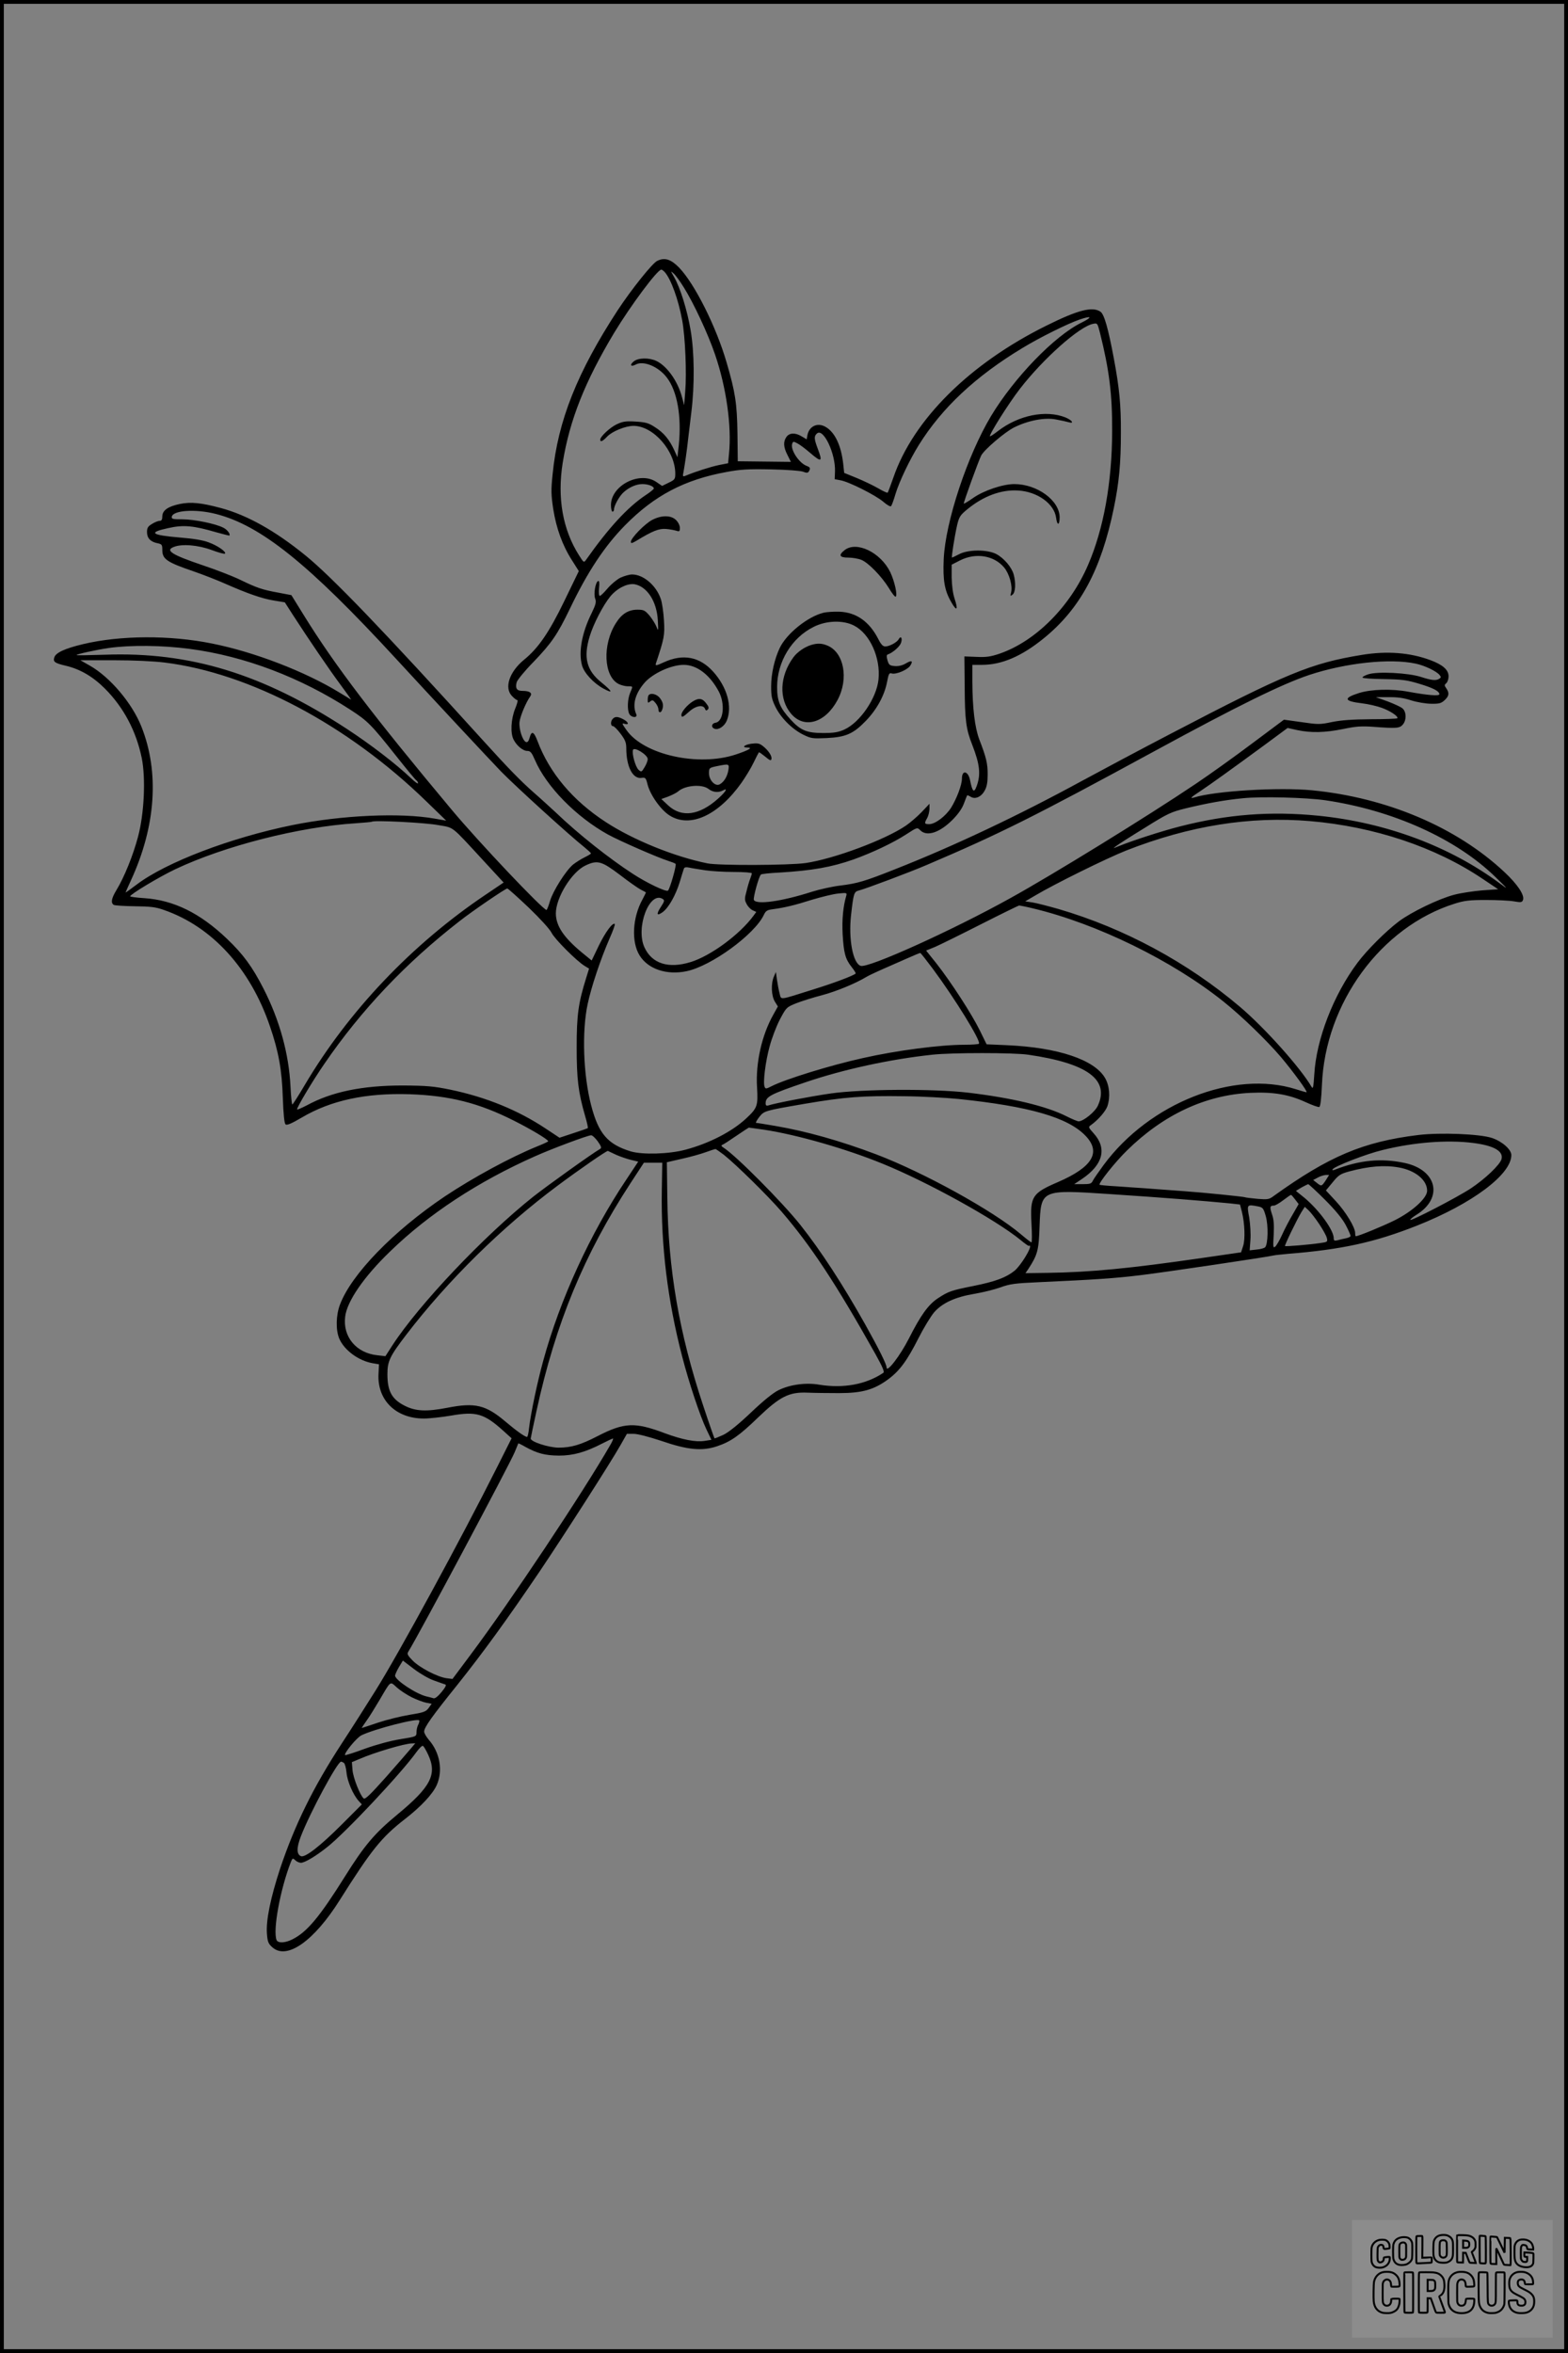 <?xml version="1.0" encoding="UTF-8"?>
<svg xmlns="http://www.w3.org/2000/svg" version="1.0" width="1024pt" height="1536pt" viewBox="0 0 1024 1536" preserveAspectRatio="xMidYMid meet">
  <rect x="0" y="0" width="1024" height="1536" fill="#808080" stroke="none"/>
  <g transform="translate(0.00 0.00) scale(1)">
    <g transform="translate(0,1536) scale(0.1,-0.1)" fill="#000000" stroke="none">
      <path d="M4292 13657 c-32 -15 -169 -187 -258 -322 -263 -403 -391 -722 -425 -1070 -11 -104 -10 -135 4 -228 20 -126 60 -237 122 -334 l45 -71 -94 -194 c-99 -205 -171 -310 -264 -385 -97 -80 -131 -185 -77 -238 13 -14 28 -25 33 -25 6 0 -1 -26 -14 -57 -27 -67 -32 -159 -10 -201 21 -41 62 -74 89 -74 21 0 29 -10 50 -58 75 -175 270 -373 478 -488 77 -42 324 -150 394 -172 22 -7 43 -15 47 -19 8 -7 -38 -167 -50 -175 -14 -9 -139 51 -228 109 -156 101 -358 261 -504 401 -36 33 -101 93 -145 131 -85 75 -168 160 -330 339 -649 716 -990 1070 -1160 1208 -199 162 -382 264 -554 310 -127 34 -195 41 -267 26 -77 -16 -114 -42 -114 -81 0 -21 -5 -29 -17 -29 -10 0 -33 -9 -50 -20 -27 -16 -33 -26 -33 -53 0 -40 23 -64 68 -73 29 -6 32 -10 32 -44 0 -60 29 -80 205 -140 63 -22 156 -58 207 -81 148 -65 238 -96 315 -109 l73 -12 52 -81 c100 -155 241 -362 314 -460 40 -54 70 -96 66 -94 -4 3 -37 23 -75 46 -226 138 -556 265 -832 320 -276 56 -599 54 -843 -4 -118 -28 -178 -56 -187 -86 -10 -29 2 -38 75 -55 93 -22 176 -70 255 -149 122 -122 205 -278 241 -455 26 -131 16 -359 -24 -510 -32 -122 -91 -268 -142 -351 -32 -53 -38 -83 -17 -96 6 -4 68 -8 137 -9 101 -1 137 -5 190 -24 315 -109 565 -383 693 -760 57 -166 78 -284 84 -467 4 -111 10 -166 18 -173 9 -7 38 5 106 45 190 112 417 161 704 152 262 -9 452 -57 680 -172 114 -57 225 -124 225 -135 0 -3 -33 -18 -73 -34 -174 -71 -414 -201 -602 -326 -336 -226 -611 -509 -685 -707 -26 -69 -28 -164 -5 -220 32 -76 126 -146 219 -162 l41 -7 -3 -61 c-10 -172 113 -293 296 -293 37 0 117 9 177 19 165 29 217 14 344 -101 l52 -47 -97 -193 c-231 -460 -642 -1216 -791 -1453 -55 -88 -154 -244 -221 -346 -187 -287 -306 -529 -403 -818 -62 -189 -92 -336 -86 -421 4 -56 9 -68 36 -92 94 -84 271 40 440 309 207 328 271 408 425 528 106 82 182 164 208 222 42 94 21 213 -51 295 -17 20 -31 44 -31 54 0 28 49 97 218 307 169 212 325 427 535 737 161 239 464 711 529 826 l42 74 44 0 c27 0 99 -19 181 -46 172 -59 265 -68 364 -35 89 30 144 68 269 189 141 135 201 166 321 161 45 -2 138 -3 207 -3 151 0 227 22 319 89 76 56 124 121 200 271 34 67 80 142 102 168 54 61 137 99 262 120 54 9 131 28 170 42 63 23 95 27 252 34 370 17 492 25 665 46 130 15 839 120 870 129 8 2 49 6 90 10 354 28 570 76 843 184 361 143 617 334 617 461 0 36 -60 89 -125 111 -79 27 -338 37 -481 20 -362 -44 -585 -139 -947 -399 -29 -22 -39 -23 -104 -18 -40 4 -78 8 -85 11 -13 4 -264 30 -393 39 -142 11 -343 25 -445 32 -58 3 -107 8 -109 10 -9 9 101 148 179 224 237 233 512 362 805 376 150 7 251 -10 360 -60 44 -20 84 -35 91 -32 7 3 13 52 17 143 21 535 386 1033 867 1184 63 20 96 24 205 24 72 0 154 -4 182 -9 46 -8 53 -7 59 9 12 31 -36 103 -122 183 -312 292 -766 485 -1255 533 -219 21 -634 -4 -771 -47 -31 -9 -20 2 40 41 69 46 205 144 414 297 l157 116 63 -14 c90 -19 180 -17 299 7 87 18 120 20 204 14 146 -11 167 -9 187 16 24 29 23 81 -2 104 -11 10 -55 30 -97 46 l-78 28 81 0 c58 1 102 -5 150 -21 38 -12 97 -22 131 -22 52 -1 65 3 87 23 30 28 32 47 11 78 -13 18 -13 22 0 33 8 7 15 27 15 45 0 42 -37 75 -117 105 -133 50 -285 62 -449 35 -332 -54 -493 -120 -1249 -515 -192 -100 -453 -239 -580 -308 -409 -223 -835 -425 -1219 -576 -201 -80 -247 -93 -360 -107 -50 -6 -132 -24 -183 -40 -199 -64 -367 -87 -380 -53 -5 15 32 151 46 165 3 4 58 10 121 13 214 13 340 35 485 86 122 44 258 108 344 164 71 46 71 46 91 26 43 -43 126 -16 210 68 37 37 63 74 75 107 10 28 20 51 21 53 1 2 11 -2 23 -9 29 -19 70 -1 92 41 14 24 19 55 19 105 0 72 -9 110 -55 229 -29 78 -44 202 -45 374 l0 112 63 0 c128 0 258 55 403 173 238 193 375 447 458 851 34 165 46 291 46 491 1 182 -10 293 -46 485 -37 198 -63 288 -87 305 -52 36 -147 12 -352 -90 -502 -248 -871 -614 -1001 -993 -18 -52 -35 -96 -37 -98 -2 -3 -31 10 -63 29 -33 19 -96 49 -140 67 l-81 33 -6 56 c-13 121 -54 209 -115 244 -52 31 -107 6 -119 -53 l-5 -28 -32 19 c-42 26 -81 24 -100 -3 -22 -31 -20 -67 7 -119 l22 -44 -173 2 -174 2 -2 183 c-3 194 -14 268 -71 462 -68 234 -209 515 -311 620 -53 54 -94 67 -142 43z m50 -74 c40 -46 88 -177 113 -313 20 -107 30 -347 20 -465 l-7 -90 -14 52 c-27 104 -98 204 -168 237 -47 22 -118 21 -147 -3 -29 -23 -20 -38 12 -21 51 28 150 -13 204 -85 68 -88 97 -254 78 -440 l-9 -80 -21 47 c-32 69 -68 113 -125 149 -42 28 -62 33 -127 37 -64 4 -84 1 -124 -18 -44 -21 -107 -80 -107 -100 0 -18 16 -11 45 20 34 35 120 70 173 70 130 -1 272 -164 272 -312 0 -35 -3 -40 -43 -59 l-43 -21 -38 26 c-108 73 -296 -23 -296 -151 0 -24 5 -43 10 -43 6 0 10 7 10 15 0 24 35 87 62 111 36 33 83 54 123 54 38 0 75 -14 75 -29 0 -4 -25 -25 -56 -45 -115 -77 -239 -211 -387 -421 -14 -19 -16 -17 -45 29 -107 168 -144 376 -107 606 45 278 145 529 335 846 109 180 283 414 309 414 4 0 15 -8 23 -17z m123 -98 c66 -105 159 -305 205 -440 73 -213 109 -466 91 -645 l-6 -64 -61 -12 c-52 -11 -151 -42 -218 -70 -17 -7 -19 -4 -12 27 7 38 22 137 30 214 3 28 13 106 21 175 22 178 20 391 -5 535 -22 131 -68 277 -107 345 -24 42 -25 44 -4 25 12 -10 42 -51 66 -90z m2600 -230 c-177 -86 -441 -359 -593 -611 -155 -259 -298 -690 -309 -934 -6 -137 5 -204 49 -280 36 -64 47 -53 22 22 -11 34 -18 84 -19 138 l0 84 55 28 c103 52 222 32 288 -47 34 -42 56 -120 45 -163 -6 -24 -5 -26 10 -13 19 15 22 76 7 131 -13 47 -63 106 -113 133 -59 31 -184 31 -244 -1 -23 -12 -44 -22 -46 -22 -5 0 17 139 34 214 13 53 20 64 68 103 104 85 220 128 330 121 125 -7 236 -86 248 -178 7 -53 23 -51 23 3 0 110 -147 217 -296 217 -75 0 -199 -42 -268 -90 -32 -23 -60 -39 -62 -38 -4 4 98 284 114 315 21 39 154 152 213 182 92 46 200 67 274 53 33 -6 70 -14 83 -18 40 -12 24 13 -20 31 -128 51 -306 15 -441 -89 -27 -21 -50 -36 -52 -34 -8 8 120 212 195 309 152 197 388 407 478 425 29 6 29 5 46 -61 60 -240 80 -399 79 -640 -1 -333 -55 -636 -157 -872 -117 -273 -343 -499 -578 -580 -59 -20 -88 -24 -151 -21 l-79 3 2 -198 c1 -219 9 -278 50 -381 49 -126 56 -193 28 -268 -17 -47 -28 -37 -43 39 -12 61 -53 69 -53 11 0 -42 -34 -131 -71 -191 -36 -56 -104 -107 -143 -107 -32 0 -33 5 -13 40 8 14 14 40 15 59 l0 34 -52 -55 c-29 -30 -75 -69 -101 -87 -136 -93 -471 -218 -657 -245 -109 -15 -565 -17 -640 -2 -217 44 -485 153 -663 269 -217 141 -369 322 -447 530 -24 63 -39 69 -52 19 -6 -21 -13 -29 -23 -26 -23 9 -48 89 -42 133 5 38 42 126 69 164 17 23 -2 37 -50 37 -37 0 -48 16 -38 56 4 15 53 75 110 133 119 124 157 180 238 348 115 240 226 408 360 544 191 194 388 298 663 348 91 17 141 20 290 17 104 -2 192 -9 209 -15 23 -9 31 -9 38 1 12 21 10 28 -15 37 -51 20 -108 109 -93 146 5 14 9 14 33 1 16 -8 52 -35 81 -60 78 -67 86 -63 52 26 -24 64 -25 81 -4 99 42 35 121 -132 117 -248 l-2 -51 37 -7 c55 -9 231 -98 280 -140 24 -21 47 -34 51 -29 5 5 18 41 29 79 25 82 92 223 153 321 151 242 370 448 679 634 110 67 294 158 370 184 79 27 87 17 15 -19z m-5655 -1250 c294 -75 605 -325 1176 -945 242 -263 607 -654 688 -738 92 -94 440 -411 543 -493 23 -19 42 -36 42 -40 1 -3 -18 -14 -42 -26 -23 -11 -57 -33 -75 -47 -48 -41 -130 -171 -150 -237 -9 -32 -20 -59 -23 -59 -23 0 -444 444 -620 655 -509 609 -762 941 -965 1269 l-81 131 -84 16 c-106 19 -143 32 -252 85 -48 23 -156 65 -240 93 -204 69 -252 98 -191 121 53 21 158 12 245 -20 45 -17 85 -28 88 -24 11 11 -47 52 -105 73 -38 15 -101 25 -188 32 -190 16 -212 33 -76 62 98 22 163 16 310 -27 47 -13 86 -23 88 -22 8 9 -14 39 -39 51 -49 26 -191 55 -267 55 -63 0 -73 2 -70 17 8 42 155 52 288 18z m-170 -881 c357 -47 723 -186 1048 -397 114 -74 135 -95 300 -303 66 -83 125 -155 131 -158 6 -4 11 -12 11 -19 0 -6 -21 9 -47 34 -98 93 -262 219 -418 321 -547 358 -1025 505 -1582 484 -101 -3 -183 -5 -183 -2 0 6 129 34 210 46 144 20 349 18 530 -6z m-165 -89 c558 -69 1197 -408 1709 -906 l130 -126 -74 13 c-223 40 -609 23 -930 -42 -403 -82 -826 -243 -1017 -388 -40 -30 -73 -54 -73 -52 0 2 16 37 35 79 163 353 187 707 68 1005 -61 153 -205 322 -335 396 l-63 36 215 0 c132 0 262 -6 335 -15z m8170 -7 c58 -12 135 -49 155 -73 12 -14 12 -18 -1 -26 -21 -13 -48 -11 -119 12 -84 27 -286 37 -345 17 -22 -7 -39 -17 -37 -21 1 -5 64 -9 139 -10 119 -2 151 -6 233 -31 90 -27 130 -48 130 -68 0 -13 -81 -6 -200 16 -110 21 -245 17 -325 -8 -104 -33 -99 -53 19 -67 43 -5 101 -19 131 -30 57 -21 110 -57 100 -68 -4 -3 -82 -6 -173 -6 -118 -1 -192 -6 -252 -18 -80 -17 -91 -17 -200 -1 l-115 16 -205 -153 c-113 -85 -279 -204 -370 -265 -313 -211 -937 -595 -1212 -747 -380 -211 -927 -458 -977 -442 -51 16 -81 175 -63 333 16 141 19 151 51 159 41 10 335 120 446 168 476 203 700 315 1485 742 544 296 831 437 1010 497 239 79 528 110 695 74z m-590 -892 c442 -65 855 -251 1112 -502 84 -82 86 -84 28 -41 -327 242 -741 397 -1184 442 -312 31 -594 10 -906 -70 -121 -31 -306 -91 -400 -129 -39 -16 -39 -16 -16 1 13 10 97 64 187 119 152 95 170 103 271 128 137 33 254 54 368 65 119 13 415 5 540 -13z m-100 -136 c420 -36 819 -169 1129 -378 l100 -67 -103 -7 c-57 -5 -141 -17 -185 -29 -100 -26 -280 -113 -361 -174 -85 -64 -209 -188 -270 -270 -157 -210 -269 -500 -282 -730 -5 -79 -8 -96 -17 -81 -73 126 -308 388 -470 525 -343 290 -755 512 -1183 637 -67 19 -144 39 -170 43 l-48 7 65 38 c124 74 466 243 595 294 413 162 808 225 1200 192z m-5694 -26 c107 -19 80 2 296 -232 l132 -143 -117 -79 c-482 -324 -896 -760 -1182 -1243 -41 -70 -78 -127 -81 -127 -3 0 -9 53 -12 118 -10 211 -71 434 -177 640 -72 141 -132 223 -238 324 -176 168 -348 252 -539 265 -51 3 -93 9 -93 12 0 13 188 126 293 176 322 153 813 278 1182 301 55 4 102 8 104 10 12 11 349 -6 432 -22z m1186 -324 c58 -45 120 -88 137 -97 17 -8 32 -17 34 -18 1 -1 -9 -22 -22 -46 -66 -119 -74 -278 -19 -366 55 -89 177 -130 306 -103 161 33 444 239 505 367 13 28 22 33 61 38 74 10 139 25 255 62 61 18 137 37 169 40 55 6 59 5 54 -13 -21 -71 -29 -157 -24 -252 7 -122 17 -162 59 -215 17 -21 28 -40 26 -42 -14 -14 -141 -62 -280 -105 -226 -71 -205 -69 -217 -24 -6 22 -13 62 -17 89 l-7 50 -13 -30 c-20 -46 -17 -124 6 -163 l20 -32 -30 -54 c-75 -133 -116 -315 -106 -474 7 -121 2 -135 -71 -203 -92 -86 -242 -163 -396 -204 -108 -29 -281 -34 -358 -11 -150 46 -210 115 -258 299 -52 198 -62 483 -23 664 24 112 83 289 143 427 22 49 37 92 34 94 -13 13 -61 -52 -104 -140 l-47 -98 -65 53 c-119 99 -168 173 -169 254 0 104 104 272 195 314 77 36 104 28 222 -61z m558 29 c39 -6 123 -11 188 -11 64 0 117 -4 117 -9 0 -4 -5 -20 -11 -36 -6 -15 -17 -52 -24 -82 -13 -46 -13 -57 1 -82 8 -17 26 -35 39 -41 l24 -11 -19 -26 c-90 -122 -279 -261 -409 -301 -145 -45 -253 -11 -302 95 -60 129 33 373 120 316 12 -8 10 -16 -13 -51 -32 -49 -27 -62 12 -34 39 29 85 111 111 196 12 40 24 79 27 87 3 10 14 12 37 7 17 -4 64 -11 102 -17z m-1153 -243 c75 -72 138 -141 150 -165 20 -41 165 -186 217 -217 l28 -17 -19 -61 c-51 -163 -62 -242 -62 -451 0 -209 10 -294 56 -453 12 -40 19 -74 17 -76 -2 -2 -45 -17 -94 -33 l-91 -30 -89 59 c-182 121 -390 206 -625 255 -108 22 -151 26 -310 27 -264 0 -464 -41 -627 -130 -35 -18 -63 -30 -63 -26 0 16 104 190 178 297 241 352 532 659 882 931 85 67 301 214 313 214 5 0 67 -56 139 -124z m3295 -6 c417 -100 908 -340 1243 -608 120 -96 281 -252 375 -362 80 -95 179 -230 167 -230 -4 0 -36 9 -70 20 -404 127 -955 -90 -1254 -494 -33 -45 -65 -91 -71 -103 -9 -20 -18 -23 -66 -23 l-56 0 51 34 c138 93 165 200 76 298 -35 39 -36 41 -17 54 46 33 95 89 107 123 20 61 14 134 -16 185 -70 119 -307 198 -637 213 l-136 6 -44 90 c-52 106 -188 316 -283 437 l-68 85 59 24 c32 14 166 80 298 147 132 67 245 122 250 123 6 0 47 -8 92 -19z m-656 -393 c142 -191 318 -475 302 -490 -3 -4 -46 -7 -94 -7 -158 0 -443 -37 -664 -87 -213 -47 -507 -138 -597 -184 -35 -18 -39 -18 -45 -3 -11 28 6 165 33 263 14 53 44 132 67 176 42 79 43 80 107 106 36 14 112 38 170 53 94 25 221 78 290 120 14 9 86 42 160 74 74 33 146 64 160 70 14 6 27 11 30 11 3 0 39 -46 81 -102z m624 -562 c386 -56 532 -163 455 -332 -18 -41 -95 -103 -126 -103 -7 0 -44 15 -81 34 -132 66 -354 119 -638 153 -230 27 -698 24 -900 -5 -132 -19 -357 -62 -407 -78 -13 -4 -18 0 -18 13 0 44 27 59 263 139 245 83 546 149 825 179 124 14 534 14 627 0z m-455 -289 c462 -48 713 -120 828 -239 105 -108 48 -205 -178 -303 -170 -73 -183 -94 -174 -269 4 -69 4 -125 0 -125 -4 0 -35 24 -69 53 -182 154 -633 403 -946 522 -236 89 -454 150 -657 185 -64 11 -120 20 -126 20 -5 0 4 17 20 38 33 41 32 41 300 87 259 44 376 53 647 49 116 -1 275 -10 355 -18z m-1268 -201 c211 -32 534 -124 773 -222 295 -120 734 -363 898 -496 31 -26 57 -44 57 -40 0 3 3 4 6 0 12 -12 -61 -130 -100 -162 -56 -45 -126 -71 -271 -100 -145 -29 -161 -35 -230 -80 -63 -42 -112 -110 -189 -262 -57 -112 -145 -227 -146 -190 0 21 -50 121 -140 282 -146 260 -289 480 -424 650 -118 148 -422 454 -502 504 -14 9 -16 14 -6 18 8 3 48 29 90 58 43 29 79 53 82 54 3 0 48 -6 102 -14z m-1088 -76 c23 -33 26 -43 15 -49 -48 -27 -347 -241 -437 -312 -323 -257 -748 -706 -920 -971 l-45 -70 -52 6 c-138 14 -227 120 -211 251 11 100 123 263 295 428 250 243 575 456 945 620 109 49 345 137 366 137 8 1 28 -18 44 -40z m5716 -10 c135 -17 199 -53 186 -105 -10 -37 -105 -128 -201 -192 -88 -58 -395 -217 -395 -205 0 5 18 19 40 33 177 109 136 292 -75 338 -153 33 -294 20 -459 -44 -13 -5 -17 -4 -13 3 13 20 221 101 327 126 206 51 423 67 590 46z m-4892 -78 c80 -64 285 -265 375 -369 193 -224 356 -471 614 -931 48 -87 61 -117 51 -123 -111 -75 -260 -103 -418 -77 -87 15 -191 1 -266 -36 -35 -17 -99 -69 -179 -145 -81 -77 -144 -128 -180 -146 -31 -14 -57 -25 -59 -23 -2 2 -36 99 -74 214 -157 472 -229 889 -234 1359 l-3 229 100 23 c55 12 125 32 155 43 30 11 58 20 62 20 3 1 28 -17 56 -38z m-703 0 c28 -12 71 -27 97 -33 l46 -11 -77 -116 c-236 -352 -434 -783 -544 -1186 -38 -138 -81 -342 -92 -437 -3 -32 -9 -58 -13 -58 -14 0 -69 39 -141 100 -129 109 -198 126 -381 90 -135 -26 -206 -23 -278 14 -83 42 -112 95 -112 205 0 85 15 117 123 258 271 354 628 705 987 972 142 106 323 231 330 228 3 -2 28 -13 55 -26z m297 -233 c-6 -359 38 -719 133 -1083 44 -171 117 -389 158 -475 l33 -69 -45 -7 c-59 -9 -145 8 -259 50 -196 74 -265 71 -440 -19 -110 -57 -172 -75 -255 -75 -66 1 -183 39 -181 60 1 8 18 90 38 181 124 570 311 1022 614 1486 l87 133 60 0 60 0 -3 -182z m4813 151 c108 -19 185 -82 185 -152 0 -48 -95 -134 -210 -192 -76 -38 -239 -105 -256 -105 -2 0 -4 9 -4 21 0 37 -61 138 -127 209 l-64 69 44 53 c38 47 50 55 108 71 128 34 229 43 324 26z m-477 -84 c-27 -40 -28 -41 -59 -16 l-23 18 30 16 c16 9 39 16 52 17 l22 0 -22 -35z m-5 -127 c69 -69 113 -123 135 -164 18 -34 32 -66 32 -72 0 -5 -13 -12 -29 -15 -16 -3 -40 -9 -55 -13 -21 -5 -26 -3 -26 13 0 53 -94 182 -190 263 l-57 46 36 22 c20 11 40 21 44 22 4 0 54 -46 110 -102z m-1403 37 c350 -23 613 -44 787 -61 l61 -7 12 -46 c19 -76 23 -182 8 -226 l-13 -40 -255 -37 c-469 -68 -729 -93 -1004 -97 l-149 -2 19 28 c60 92 68 121 73 279 9 240 8 239 461 209z m1208 -35 l23 -30 -39 -68 c-22 -37 -53 -96 -69 -132 -16 -36 -37 -71 -45 -78 -14 -11 -15 -3 -10 77 3 65 1 101 -11 134 -16 48 -14 57 12 57 9 0 36 16 61 35 25 19 48 35 51 35 3 0 15 -14 27 -30z m-239 -46 c28 -6 33 -13 47 -62 18 -60 15 -185 -4 -204 -6 -6 -31 -13 -56 -15 l-45 -5 5 68 c3 40 -1 102 -8 147 -16 86 -16 86 61 71z m396 -114 c24 -36 47 -77 50 -91 6 -26 5 -27 -47 -34 -67 -10 -222 -23 -226 -19 -5 3 81 180 108 223 l21 33 25 -23 c14 -13 45 -53 69 -89z m-4632 -1447 c-178 -309 -646 -1012 -907 -1361 l-121 -162 -40 5 c-60 9 -175 69 -220 115 -34 35 -38 43 -28 59 67 107 660 1219 694 1301 12 30 23 56 24 58 1 1 22 -9 46 -23 78 -43 129 -56 219 -57 93 0 173 22 285 80 33 17 64 31 68 32 4 0 -4 -21 -20 -47z m-1149 -1533 c34 -12 67 -24 74 -26 9 -3 1 -18 -24 -49 -24 -29 -43 -44 -53 -41 -9 3 -29 8 -46 12 -68 16 -205 107 -205 136 0 6 11 31 25 55 l26 43 71 -54 c39 -30 99 -65 132 -76z m-146 -109 c32 -16 75 -32 95 -36 l36 -7 -20 -28 c-18 -24 -32 -29 -124 -44 -56 -9 -149 -32 -206 -51 -57 -19 -104 -35 -106 -35 -2 0 12 21 31 48 19 26 57 88 86 137 74 126 66 121 111 80 21 -19 65 -48 97 -64z m43 -180 c-6 -11 -11 -33 -11 -48 0 -29 0 -29 -105 -46 -63 -10 -155 -35 -231 -62 -69 -26 -128 -44 -130 -42 -10 10 75 114 106 129 86 42 371 115 378 97 2 -4 -1 -17 -7 -28z m-46 -153 c-15 -18 -88 -102 -162 -186 -102 -114 -138 -150 -148 -142 -23 19 -69 135 -73 186 l-4 51 48 20 c101 44 295 101 342 102 l24 1 -27 -32z m111 -42 c60 -129 18 -210 -201 -391 -149 -123 -216 -202 -344 -407 -163 -260 -245 -359 -340 -407 -48 -25 -96 -27 -105 -5 -25 65 24 330 93 508 11 27 13 28 30 12 9 -9 26 -16 36 -16 25 0 97 43 170 101 120 94 485 483 584 621 19 26 38 45 43 41 6 -3 21 -29 34 -57z m-550 -54 c6 -4 14 -32 17 -63 5 -58 44 -147 80 -186 l20 -22 -134 -134 c-137 -137 -236 -214 -263 -204 -30 12 -30 55 -1 130 61 158 239 487 262 487 5 0 13 -4 19 -8z"></path>
      <path d="M4261 11967 c-48 -24 -141 -119 -141 -144 0 -12 7 -10 38 8 103 63 146 80 192 76 25 -2 55 -8 68 -12 19 -6 22 -4 22 19 0 15 -11 38 -25 51 -32 32 -93 33 -154 2z"></path>
      <path d="M5516 11769 c-42 -33 -34 -49 24 -49 28 0 67 -7 86 -15 46 -19 132 -108 179 -184 20 -34 40 -59 44 -56 14 8 -7 101 -35 160 -63 129 -220 205 -298 144z"></path>
      <path d="M4052 11589 c-24 -12 -61 -43 -84 -70 -23 -27 -45 -49 -51 -49 -5 0 -8 21 -5 50 4 35 2 50 -6 47 -17 -6 -31 -85 -19 -115 8 -22 4 -38 -23 -94 -64 -128 -87 -255 -63 -342 14 -49 74 -115 140 -151 65 -35 60 -20 -12 39 -99 79 -120 164 -78 302 25 82 87 202 135 261 44 53 112 87 159 79 82 -16 144 -112 151 -235 4 -71 3 -74 -9 -42 -7 18 -28 51 -45 72 -30 35 -38 39 -79 39 -59 0 -103 -27 -141 -88 -89 -140 -80 -347 18 -397 16 -8 43 -15 60 -15 35 0 34 2 15 -43 -17 -42 -20 -110 -5 -138 14 -25 56 -27 45 -1 -27 60 -7 135 55 206 54 61 174 116 255 116 86 0 171 -65 229 -174 43 -81 31 -197 -22 -204 -25 -4 -30 -30 -6 -39 26 -10 64 15 80 52 38 92 3 219 -89 321 -88 97 -196 118 -321 61 -50 -23 -57 -24 -53 -9 55 165 59 187 53 282 -3 52 -12 116 -21 141 -30 88 -114 159 -187 159 -18 0 -52 -10 -76 -21z"></path>
      <path d="M5377 11360 c-103 -26 -240 -136 -285 -230 -34 -72 -56 -169 -56 -250 0 -63 4 -85 28 -134 36 -73 109 -146 182 -182 51 -25 62 -26 152 -22 126 6 175 28 256 112 72 74 122 166 139 254 10 53 14 61 30 56 27 -9 103 23 121 50 21 33 10 38 -29 15 -22 -13 -47 -19 -72 -17 -33 3 -38 7 -47 37 -7 25 -7 36 2 39 31 10 78 51 86 75 11 31 -1 50 -15 24 -12 -21 -61 -47 -88 -47 -15 0 -28 14 -45 48 -59 115 -144 175 -256 179 -36 1 -82 -2 -103 -7z m201 -84 c103 -53 174 -210 159 -353 -13 -121 -120 -278 -222 -325 -40 -18 -67 -23 -140 -23 -106 0 -147 17 -212 88 -69 75 -88 120 -88 212 0 165 95 322 239 393 83 42 193 45 264 8z"></path>
      <path d="M5298 11150 c-43 -13 -91 -46 -116 -80 -91 -123 -97 -274 -15 -370 86 -100 223 -59 303 91 74 139 42 310 -67 355 -36 15 -64 16 -105 4z"></path>
      <path d="M4237 10823 c-4 -3 -7 -17 -7 -31 0 -21 2 -23 16 -11 14 11 19 10 35 -10 11 -13 19 -32 19 -42 0 -23 16 -25 24 -3 11 28 6 51 -15 78 -19 24 -57 35 -72 19z"></path>
      <path d="M4524 10781 c-35 -22 -74 -67 -74 -87 0 -21 9 -17 51 21 43 39 92 47 103 18 5 -12 9 -14 18 -5 9 9 7 19 -9 39 -25 35 -49 39 -89 14z"></path>
      <path d="M4002 10668 c-16 -16 -15 -48 1 -48 7 0 29 -22 50 -50 30 -40 37 -58 37 -94 0 -120 42 -202 99 -194 26 4 29 1 40 -43 18 -70 88 -168 145 -203 133 -83 317 1 469 215 25 36 61 94 78 130 17 35 33 66 35 68 2 2 20 -11 41 -28 31 -26 39 -29 41 -15 5 19 -23 60 -60 87 -20 15 -34 17 -72 12 -47 -7 -64 -25 -24 -25 37 0 8 -17 -76 -45 -246 -82 -604 -2 -716 161 -29 41 -30 45 -11 39 32 -10 26 12 -9 30 -35 18 -52 19 -68 3z m228 -263 c0 -11 -9 -35 -21 -54 -19 -32 -21 -32 -39 -16 -20 18 -45 107 -36 130 8 22 96 -33 96 -60z m527 -71 c-7 -43 -29 -79 -57 -94 -29 -16 -70 27 -70 73 0 33 2 35 48 45 84 17 85 17 79 -24z m-130 -124 c28 -22 64 -26 94 -10 35 19 20 -7 -31 -53 -123 -110 -238 -126 -326 -45 l-45 42 47 17 c25 10 54 25 63 33 45 40 156 49 198 16z"></path>
    </g>
  </g>
  <rect x="0.0" y="0.0" width="1024.0" height="1536.0" fill="none" stroke="black" stroke-width="5"></rect>
  <g transform="translate(882.93 1449.20) scale(0.128)" opacity="1.0">
    <rect x="0" y="0" width="1024.0" height="600.0" fill="white" fill-opacity="0.1"></rect>
    <g transform="translate(0,650) scale(0.1,-0.1)" stroke="none">
      <path fill="none" stroke="#000000" stroke-width="100" d="M4491 5720 c-164 -43 -269 -147 -319 -315 -19 -65 -29 -577 -13 -693 25 -190 116 -310 276 -367 63 -23 284 -32 370 -16 122 22 249 110 294 205 51 104 56 150 56 496 0 341 -4 385 -48 478 -46 100 -156 184 -282 217 -83 21 -241 19 -334 -5z m270 -273 c19 -12 43 -40 54 -62 18 -37 20 -64 23 -320 5 -339 -1 -384 -56 -436 -87 -82 -235 -56 -289 51 -22 43 -23 53 -23 335 0 314 7 370 52 412 34 32 66 42 139 42 53 1 73 -4 100 -22z"></path>
      <path fill="none" stroke="#000000" stroke-width="100" d="M5367 5723 c-4 -3 -7 -311 -7 -683 0 -618 1 -679 17 -691 12 -10 51 -14 152 -14 l136 0 3 248 2 248 67 -3 67 -3 34 -85 c18 -47 58 -152 89 -235 30 -82 63 -158 73 -168 14 -15 40 -19 165 -24 l148 -6 -5 34 c-4 19 -49 143 -102 276 -53 133 -96 246 -96 251 0 6 15 19 33 31 53 33 104 92 134 156 27 57 28 67 27 195 0 115 -4 144 -23 193 -31 80 -76 135 -148 183 -83 56 -166 82 -303 94 -129 11 -453 14 -463 3z m541 -300 c55 -27 77 -73 77 -163 0 -61 -4 -82 -23 -111 -34 -55 -73 -69 -191 -69 l-101 0 0 187 0 186 101 -6 c66 -4 114 -12 137 -24z"></path>
      <path fill="none" stroke="#000000" stroke-width="100" d="M6514 5685 c-4 -9 -5 -320 -2 -690 3 -511 7 -678 16 -687 19 -19 273 -30 291 -13 11 11 13 126 12 675 -1 364 -6 672 -11 685 -11 28 -27 31 -187 40 -99 6 -114 5 -119 -10z"></path>
      <path fill="none" stroke="#000000" stroke-width="100" d="M3355 5683 c-27 -3 -55 -9 -62 -15 -10 -8 -13 -150 -13 -683 0 -592 2 -674 15 -685 12 -10 52 -11 173 -6 362 15 578 29 590 38 8 7 12 46 12 129 0 108 -2 119 -20 129 -11 6 -24 9 -28 7 -4 -3 -103 -8 -221 -12 l-214 -7 5 545 c4 384 2 549 -5 556 -11 11 -120 12 -232 4z"></path>
      <path fill="none" stroke="#000000" stroke-width="100" d="M7067 5654 c-4 -4 -7 -310 -7 -680 0 -625 1 -673 18 -692 15 -18 31 -21 152 -24 l134 -3 -3 400 c-2 277 1 397 8 390 11 -11 153 -311 251 -530 96 -215 128 -281 142 -292 7 -6 82 -14 165 -17 l153 -7 11 28 c14 34 3 1333 -11 1347 -5 5 -70 11 -144 14 l-136 5 -1 -54 c-1 -30 -5 -200 -8 -379 l-6 -325 -73 150 c-40 83 -123 256 -184 385 -61 129 -117 242 -125 252 -11 12 -40 18 -121 22 -59 4 -130 9 -157 12 -28 3 -54 2 -58 -2z"></path>
      <path fill="none" stroke="#000000" stroke-width="100" d="M2507 5614 c-220 -49 -342 -159 -394 -357 -24 -91 -24 -641 0 -740 57 -233 232 -339 510 -310 56 6 127 21 158 33 76 29 187 114 226 174 64 95 67 114 71 505 2 232 -1 371 -8 404 -27 126 -116 235 -228 278 -74 29 -236 35 -335 13z m191 -281 c15 -11 36 -35 47 -54 19 -32 20 -52 20 -349 0 -309 0 -316 -23 -362 -31 -62 -75 -89 -155 -95 -53 -4 -67 -2 -97 19 -19 13 -44 41 -55 63 -19 37 -20 60 -20 350 0 337 2 351 60 405 54 51 169 63 223 23z"></path>
      <path fill="none" stroke="#000000" stroke-width="100" d="M8568 5491 c-133 -43 -219 -134 -262 -280 -13 -45 -16 -107 -16 -343 0 -320 9 -395 60 -506 73 -156 258 -255 506 -269 191 -11 324 47 376 165 19 42 22 70 26 288 4 209 3 242 -11 256 -19 18 -186 38 -347 41 l-105 2 -3 -95 c-1 -52 2 -102 7 -109 6 -10 33 -16 75 -19 l66 -4 0 -105 c0 -98 -1 -105 -26 -130 -23 -23 -31 -25 -99 -21 -64 3 -79 7 -112 34 -21 16 -49 52 -63 80 -25 49 -25 51 -25 324 0 303 6 348 56 402 28 29 32 30 99 26 105 -6 152 -50 167 -158 8 -53 9 -54 48 -62 22 -5 90 -10 150 -11 l110 -2 3 43 c4 52 -30 180 -66 245 -53 99 -179 183 -317 212 -96 20 -226 18 -297 -4z"></path>
      <path fill="none" stroke="#000000" stroke-width="100" d="M1390 5484 c-203 -45 -359 -207 -390 -404 -13 -83 -13 -616 0 -694 20 -123 100 -235 203 -281 98 -45 271 -51 387 -13 211 67 340 238 340 451 0 54 -3 69 -17 74 -24 9 -264 -15 -280 -28 -7 -7 -13 -31 -13 -60 0 -56 -13 -95 -43 -128 -31 -34 -95 -61 -144 -61 -35 0 -48 6 -77 35 -52 52 -58 99 -54 423 3 257 5 280 24 323 42 89 120 132 202 109 53 -14 72 -42 81 -120 11 -90 15 -92 150 -79 62 6 125 15 138 20 25 9 25 10 21 107 -3 82 -9 106 -33 155 -33 68 -97 130 -163 160 -60 27 -235 33 -332 11z"></path>
      <path fill="none" stroke="#000000" stroke-width="100" d="M1600 3845 c-239 -44 -424 -235 -476 -495 -22 -109 -33 -831 -15 -1000 31 -300 174 -492 425 -572 45 -15 100 -21 211 -25 181 -6 263 8 380 66 147 73 214 152 266 311 26 78 32 117 37 219 4 98 2 125 -9 132 -22 14 -393 11 -407 -3 -7 -7 -12 -39 -12 -73 0 -169 -84 -275 -217 -275 -68 0 -110 18 -150 64 -65 73 -68 99 -68 606 0 446 1 456 22 515 78 208 337 201 392 -11 6 -23 13 -75 16 -115 3 -41 10 -78 15 -83 10 -10 289 -10 357 0 63 9 67 18 60 147 -12 210 -62 331 -181 445 -86 82 -165 123 -280 146 -94 19 -261 20 -366 1z"></path>
      <path fill="none" stroke="#000000" stroke-width="100" d="M5376 3840 c-151 -39 -268 -118 -350 -237 -106 -157 -118 -245 -114 -863 4 -463 5 -477 27 -550 33 -106 72 -178 131 -243 123 -135 290 -197 526 -197 326 0 528 127 610 384 34 106 48 339 20 349 -29 12 -386 9 -400 -2 -7 -6 -16 -44 -20 -85 -17 -192 -81 -266 -226 -266 -93 1 -163 55 -197 152 -16 48 -18 92 -18 503 0 437 1 452 22 520 26 81 57 119 121 147 78 35 188 8 237 -56 30 -40 55 -133 55 -206 0 -92 6 -95 157 -92 70 1 161 5 201 8 87 8 88 9 78 158 -12 189 -62 314 -170 422 -76 76 -130 109 -241 144 -102 33 -337 38 -449 10z"></path>
      <path fill="none" stroke="#000000" stroke-width="100" d="M8441 3845 c-204 -45 -357 -196 -406 -402 -24 -99 -17 -331 13 -416 47 -137 141 -225 342 -323 334 -162 396 -203 438 -284 19 -37 23 -57 20 -116 -3 -59 -8 -77 -30 -107 -39 -50 -98 -70 -190 -65 -137 7 -187 57 -188 185 0 95 4 94 -223 86 -106 -3 -198 -10 -204 -16 -17 -13 -17 -107 1 -200 44 -226 196 -375 436 -423 103 -20 339 -15 435 10 199 53 340 189 391 377 21 78 28 222 15 311 -16 115 -56 191 -145 276 -85 81 -145 117 -386 235 -250 122 -298 173 -301 319 -3 109 52 167 164 175 115 8 183 -49 194 -164 3 -32 10 -64 16 -70 10 -14 340 -17 387 -4 24 7 25 9 22 92 -5 150 -54 269 -153 369 -69 70 -189 133 -297 155 -90 18 -265 18 -351 0z"></path>
      <path fill="none" stroke="#000000" stroke-width="100" d="M2710 3833 c-14 -2 -29 -9 -35 -14 -7 -7 -9 -354 -7 -1017 3 -910 5 -1008 20 -1019 20 -16 384 -18 413 -3 19 10 19 32 19 1019 0 923 -1 1010 -16 1022 -13 10 -61 14 -193 16 -97 1 -187 -1 -201 -4z"></path>
      <path fill="none" stroke="#000000" stroke-width="100" d="M3455 3833 c-47 -12 -45 32 -45 -1034 0 -987 0 -1009 19 -1019 12 -6 98 -10 210 -10 159 0 192 3 205 16 14 13 16 61 16 370 l0 355 81 -3 82 -3 88 -245 c49 -135 105 -292 124 -350 20 -58 45 -113 57 -122 18 -16 45 -18 229 -18 184 0 210 2 216 16 7 19 16 -7 -153 448 -74 197 -134 362 -134 366 0 4 23 22 50 40 162 104 228 273 217 560 -8 225 -46 336 -153 450 -104 110 -219 160 -413 179 -101 11 -657 13 -696 4z m721 -409 c64 -48 69 -61 72 -231 4 -176 -7 -223 -59 -267 -43 -36 -89 -46 -216 -46 l-113 0 0 286 0 286 144 -4 c127 -3 148 -5 172 -24z"></path>
      <path fill="none" stroke="#000000" stroke-width="100" d="M6510 3834 c-51 -11 -50 7 -50 -683 1 -672 7 -842 35 -951 45 -175 148 -311 289 -380 117 -58 200 -73 376 -68 124 4 156 9 225 32 108 37 176 79 246 153 61 66 117 169 140 258 9 37 13 248 16 831 4 727 3 782 -13 795 -13 11 -57 14 -204 14 -171 0 -190 -2 -209 -19 -21 -19 -21 -19 -21 -746 0 -782 0 -782 -52 -861 -64 -95 -228 -106 -302 -19 -61 73 -60 64 -66 877 -4 562 -8 745 -17 754 -13 13 -341 23 -393 13z"></path>
    </g>
  </g>
</svg>
